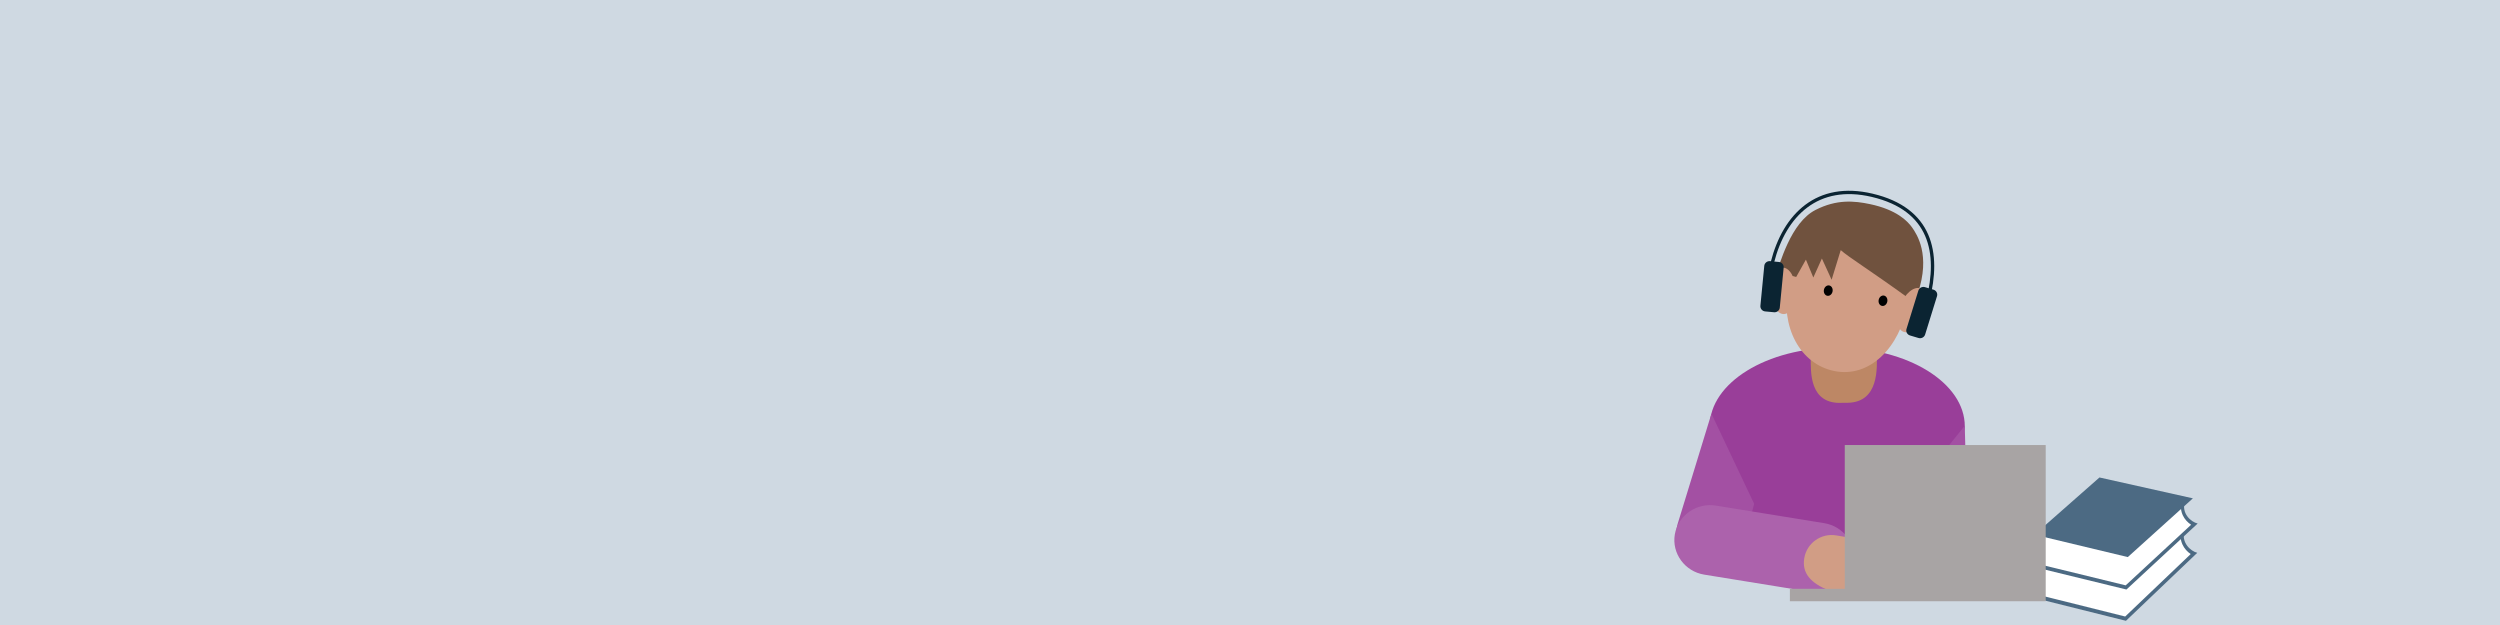 <svg width="1520" height="380" viewBox="0 0 1520 380" fill="none" xmlns="http://www.w3.org/2000/svg">
<rect width="1520" height="380" fill="#CFD9E2"/>
<path d="M1241.42 363.431C1238.87 362.813 1236.76 361.183 1235.47 358.852C1234.14 356.471 1233.72 353.539 1234.23 350.375C1234.96 345.908 1238.04 342.389 1241.1 342.546C1241.24 342.553 1241.38 342.572 1241.52 342.592L1241.67 342.611L1326.86 323.628C1326.51 325.948 1326.8 328.215 1327.71 330.283C1329.06 333.335 1331.51 335.482 1333.83 336.599L1292.36 376.149L1241.42 363.431Z" fill="white"/>
<path d="M1325.74 325.117C1325.68 327.123 1326.05 329.066 1326.86 330.885C1328.03 333.526 1329.95 335.548 1331.95 336.869L1292.11 374.846L1241.6 362.223C1239.31 361.667 1237.41 360.218 1236.25 358.137C1235.08 356.032 1234.71 353.432 1235.16 350.594C1235.8 346.694 1238.43 343.615 1241.04 343.748C1241.15 343.754 1241.27 343.772 1241.38 343.79L1241.67 343.842L1241.97 343.771L1325.74 325.117ZM1328.19 322.102L1241.65 341.393C1241.47 341.36 1241.31 341.351 1241.13 341.342C1237.54 341.158 1234.09 345.084 1233.27 350.156C1232.1 357.34 1235.5 363.237 1241.21 364.626L1292.58 377.451L1335.94 336.111C1331.97 335.14 1325.84 329.931 1328.19 322.102Z" fill="#4C6A83"/>
<path d="M1241.72 344.731C1239.17 344.127 1237.06 342.54 1235.76 340.273C1234.43 337.957 1234.01 335.107 1234.52 332.033C1235.24 327.692 1238.32 324.277 1241.37 324.434C1241.52 324.441 1241.65 324.46 1241.8 324.479L1241.94 324.499L1327.09 306.172C1326.74 308.426 1327.03 310.629 1327.95 312.64C1329.3 315.609 1331.75 317.699 1334.07 318.788L1292.66 357.164L1241.72 344.731Z" fill="white"/>
<path d="M1325.98 307.617C1325.92 309.566 1326.29 311.454 1327.1 313.223C1328.27 315.792 1330.2 317.76 1332.2 319.046L1292.41 355.897L1241.9 343.557C1239.6 343.013 1237.7 341.602 1236.55 339.579C1235.38 337.531 1235 335.003 1235.45 332.246C1236.08 328.457 1238.71 325.468 1241.31 325.602C1241.43 325.608 1241.55 325.625 1241.66 325.643L1241.95 325.693L1242.24 325.626L1325.98 307.617ZM1328.42 304.69L1241.92 323.314C1241.75 323.281 1241.58 323.273 1241.41 323.264C1237.82 323.08 1234.37 326.89 1233.56 331.818C1232.4 338.798 1235.8 344.534 1241.51 345.891L1292.88 358.429L1336.18 318.316C1332.21 317.367 1326.08 312.296 1328.42 304.69Z" fill="#4C6A83"/>
<path d="M1293.7 338.704L1236.95 325.097L1276.48 290.304L1333.27 302.99L1293.7 338.704Z" fill="#4C6A83"/>
<path d="M1194.6 259.216C1194.6 232.778 1159.88 211.346 1117.05 211.346C1074.22 211.346 1039.51 232.778 1039.51 259.216V345.377L1183.47 344.791L1194.6 259.216Z" fill="#993E99"/>
<path d="M1066.53 306.319L1060.51 329.355C1057.55 340.385 1045.98 347.05 1034.82 344.164C1023.66 341.277 1016.95 329.885 1019.91 318.855L1040.55 251.505" fill="#A350A3"/>
<path d="M1123.36 244.896H1120.54C1099.51 246.318 1101.09 225.179 1100.92 217.914L1100.62 216.534C1098.47 202.855 1107.76 205.379 1115.9 205.379H1127.9C1135.06 205.379 1142.1 205.727 1141.14 215.265C1141.14 223.283 1142.72 244.548 1123.36 244.896Z" fill="#BD8765"/>
<path d="M1156.66 306.083L1154.54 328.561C1154.43 339.967 1163.78 349.379 1175.33 349.477C1186.88 349.575 1196.42 340.33 1196.53 328.923L1194.56 258.84" fill="#A350A3"/>
<path d="M1159.72 185.412C1155.04 211.278 1136.73 230.005 1115.19 225.571C1094.41 221.304 1082.42 198.909 1087.11 173.043C1091.79 147.177 1101.46 126.679 1132.13 131.894C1161.6 136.9 1164.41 159.545 1159.72 185.412Z" fill="#D19D85"/>
<path d="M1114.21 177.135C1114.51 175.397 1113.58 173.79 1112.12 173.547C1110.66 173.304 1109.24 174.516 1108.93 176.255C1108.63 177.993 1109.57 179.6 1111.03 179.843C1112.48 180.086 1113.91 178.874 1114.21 177.135Z" fill="#010101"/>
<path d="M1147.49 183.293C1147.8 181.554 1146.86 179.948 1145.4 179.705C1143.94 179.461 1142.52 180.674 1142.22 182.412C1141.91 184.151 1142.85 185.757 1144.31 186C1145.76 186.243 1147.19 185.031 1147.49 183.293Z" fill="#010101"/>
<path d="M1119.17 152.071C1123.69 156.157 1136.88 164.314 1159.45 180.629C1166.27 185.565 1164.21 183.668 1166.02 178.356C1173.98 154.999 1165.36 142.324 1162.61 138.378C1159.79 134.348 1153.07 127.487 1136.91 124.099C1127.34 122.091 1116.71 121.059 1103.82 127.655C1088.82 135.324 1082.22 159.977 1078.62 170.477L1090.07 167.842L1092.08 168.4L1097.99 157.858L1102.5 168.734L1107.71 157.175L1113.62 170.101L1119.17 152.071Z" fill="#70523E"/>
<path d="M1169.67 191.264C1172.53 183.981 1171.61 176.862 1167.62 175.364C1163.64 173.865 1158.09 178.555 1155.24 185.838C1152.38 193.121 1153.3 200.24 1157.29 201.739C1161.27 203.237 1166.82 198.547 1169.67 191.264Z" fill="#D19D85"/>
<path d="M1084.62 190.949C1088.88 190.827 1092.16 184.407 1091.93 176.609C1091.69 168.811 1088.05 162.588 1083.78 162.709C1079.51 162.831 1076.24 169.251 1076.47 177.05C1076.7 184.848 1080.35 191.071 1084.62 190.949Z" fill="#D19D85"/>
<path d="M1102.06 360.061L1036.18 349.38C1024.39 347.469 1016.34 336.467 1018.29 324.921C1020.24 313.376 1031.48 305.497 1043.27 307.408L1109.15 318.089C1120.94 319.999 1128.98 331.001 1127.03 342.547C1125.08 354.093 1113.85 361.971 1102.06 360.061Z" fill="#AC62AC"/>
<path d="M1124.87 327.042L1149.61 331.044C1152.33 331.56 1154.14 334.195 1153.63 336.914C1153.13 339.633 1150.5 341.432 1147.78 340.916L1123.2 336.607" fill="#D19D85"/>
<path d="M1128.08 363.714L1111.88 358.945C1101.02 354.566 1095.48 348.584 1096.99 339.409C1098.48 330.234 1107.22 323.987 1116.41 325.521L1133.72 328.421C1145.74 335.7 1120.18 324.391 1142.72 347.064C1141.22 356.226 1137.27 365.248 1128.08 363.714Z" fill="#D19D85"/>
<path d="M1077.61 159.503C1085 130.583 1104.99 110.894 1138.26 118.73C1174.15 127.194 1179.52 153.758 1172.11 182.678" stroke="#0B2432" stroke-width="2.036" stroke-miterlimit="10"/>
<path d="M1078.62 189.847L1073.21 189.345C1071.46 189.177 1070.16 187.644 1070.32 185.928L1072.68 161.61C1072.86 159.895 1074.42 158.626 1076.17 158.779L1081.58 159.281C1083.34 159.449 1084.63 160.982 1084.47 162.697L1082.11 187.016C1081.94 188.745 1080.37 190.014 1078.62 189.847Z" fill="#0B2432"/>
<path d="M1166.47 205.506L1161.28 203.958C1159.6 203.456 1158.63 201.699 1159.14 200.04L1166.37 176.67C1166.89 175.024 1168.68 174.076 1170.37 174.578L1175.57 176.126C1177.25 176.628 1178.22 178.385 1177.71 180.044L1170.47 203.414C1169.95 205.06 1168.15 206.008 1166.47 205.506Z" fill="#0B2432"/>
<path d="M1121.62 270.581V357.997H1088.25V365.555H1243.79V358.095V357.997V270.581H1121.62Z" fill="#A8A4A4"/>
</svg>
